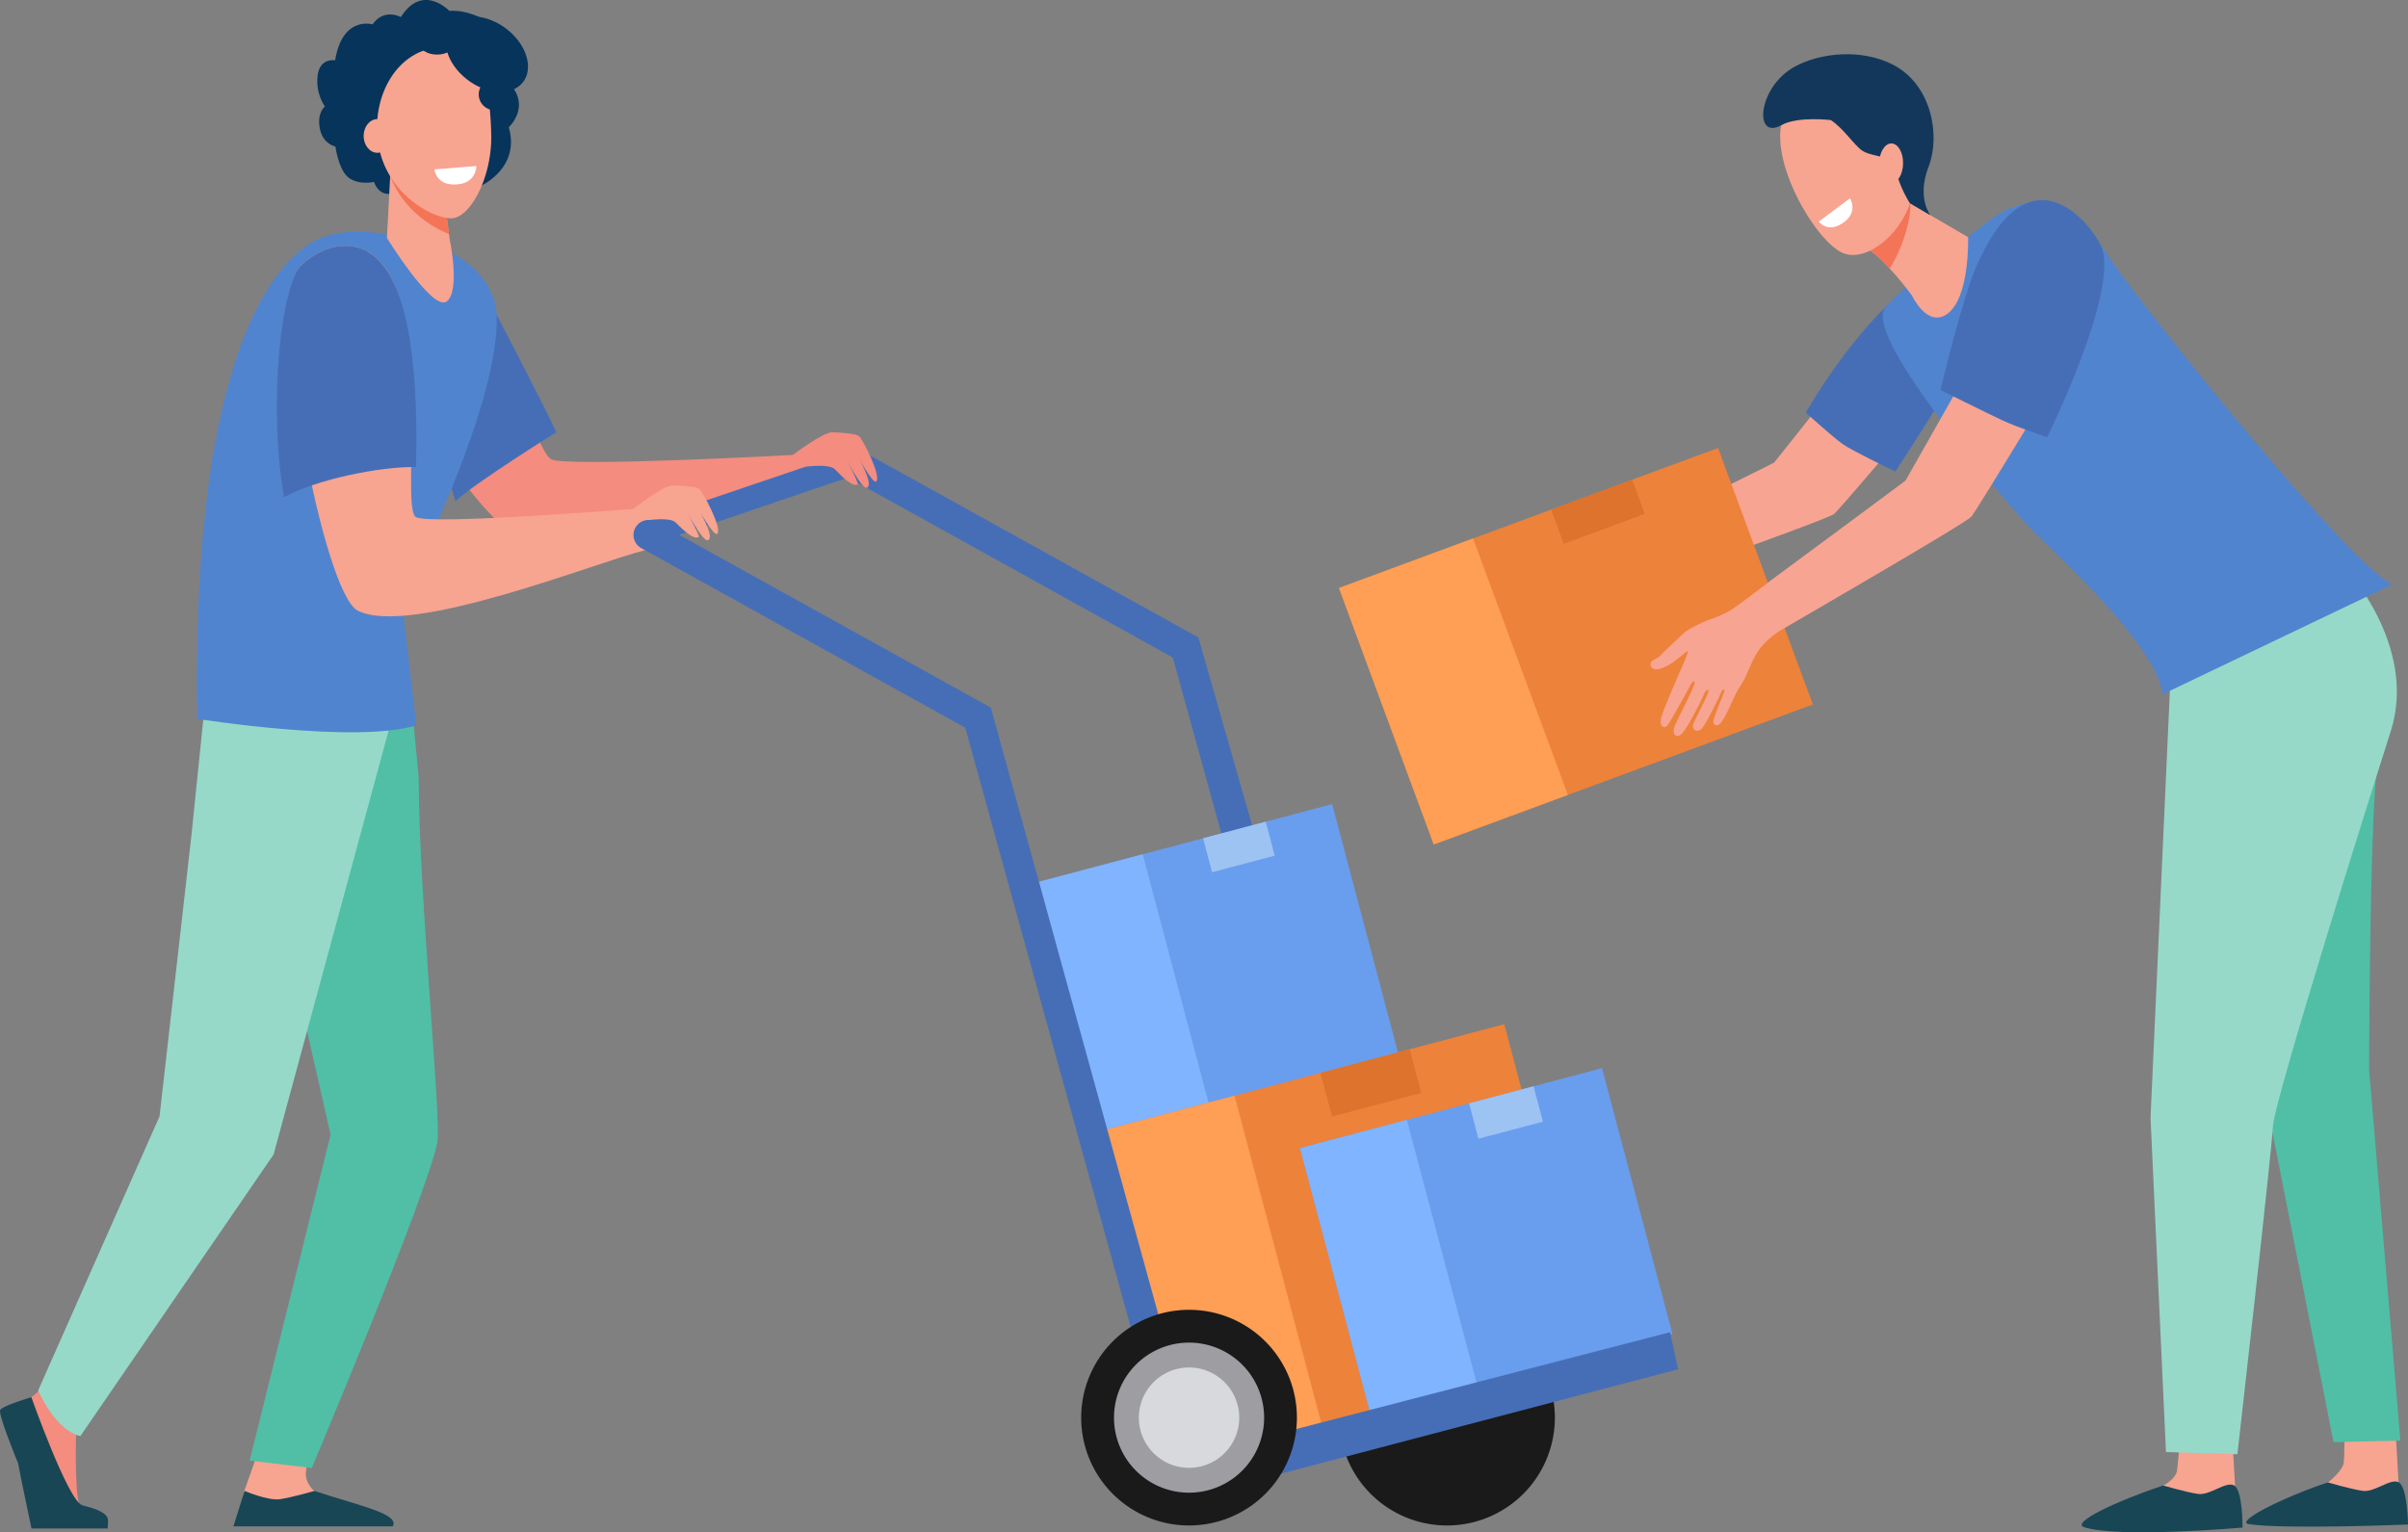<?xml version="1.0" encoding="UTF-8"?> <svg xmlns="http://www.w3.org/2000/svg" viewBox="0 0 1512.26 962.59"><rect x="0" y="0" width="1512.26" height="962.59" fill="#808080" stroke="none"/> <defs> <style>.cls-1{fill:#f8a492;}.cls-2{fill:#466eb6;}.cls-3{fill:#fe875e;}.cls-4{fill:#ed823a;}.cls-5{fill:#ff9e55;}.cls-6{fill:#dd732c;}.cls-7{fill:#1a1a1a;}.cls-8{fill:#f48c7f;}.cls-9{fill:#f7a491;}.cls-10{fill:#50bfa5;}.cls-11{fill:#96d9c9;}.cls-12{fill:#184655;}.cls-13{fill:#5184ce;}.cls-14{fill:#07345a;}.cls-15{fill:#f47458;}.cls-16{fill:#699dee;}.cls-17{fill:#80b4ff;}.cls-18{fill:#9dc3f3;}.cls-19{fill:#13375b;}.cls-20{fill:#fff;}.cls-21{fill:#9e9da2;}.cls-22{fill:#d8d9dd;}</style> </defs> <g id="Layer_2" data-name="Layer 2"> <g id="Layer_1-2" data-name="Layer 1"> <path class="cls-1" d="M967.46,347.08c17,2.75,16,5.52,18.14,5.81,2.58.35,33.21-15,33.21-15s90.58-44.71,95.39-47.3l65.38-82.26L1230,231.54s-73.53,87.45-78.19,91.31S1017.25,372.24,1006,376.64c0,0-11.39,10.4-18.76,16.69s-17.22,8.78-19.58,10.21a81.84,81.84,0,0,1-20,7C937.77,412.7,946,406,946,406s17.52-7.39,16.65-8.72c-.66-1-10,3.59-20.89,6.09-2.81.64-5.58,1.27-8.14,1.82-6.7,1.45-9.65-2.39-2.91-5.06a66.25,66.25,0,0,1,9.38-3c3.24-.68,6-2.38,8.6-3.38,5.22-2,9-3.37,8.85-3.55s.46-1.38-2.54-.8c-3.61.71-10.9,4-16.31,4.57-3.07.35-9.42,1.48-9.42,1.48s-11.23,1.07-11.31-.51c-.17-3.44,6.75-5.36,11-5.27,2.68-1.37,9.4-2.36,9.4-2.36s13-5.14,12.28-7.07c-.31-.77-8.2.41-16.57,1-8.85.6-15.26.6-15.73-1.11-.75-2.72,6.29-3.75,6.29-3.75s6.21-.91,8.25-1.37c2.38-.55,9.38-2.74,9.38-2.74s24-8.8,23.11-10.57-4.83-5.48-6.52-5.47-4.71,1.7-6.4,1.71-5.33-.32-5.58-2.44,9.13-6.54,9.13-6.54S962.56,346.28,967.46,347.08Z"></path> <path class="cls-2" d="M1134.08,259.24s16.31,14.82,23.1,19.7c5.64,4.06,33.12,17.29,33.12,17.29s27.35-41.87,39.3-62.86c14.51-25.48,24.55-63.36,21.13-64.39-9.63-2.88-22.87-4.64-35.09,1C1173.33,189.37,1134.08,259.24,1134.08,259.24Z"></path> <path class="cls-3" d="M983.3,369c-7.26,1.15-14.68-.23-17.9-6.88C964.68,370,976.62,373.87,983.3,369Z"></path> <rect class="cls-4" x="862.78" y="320.13" width="253.83" height="171.77" transform="translate(-79.38 368.15) rotate(-20.28)"></rect> <rect class="cls-5" x="867.86" y="348.55" width="89.8" height="171.77" transform="translate(-93.99 343.24) rotate(-20.28)"></rect> <rect class="cls-6" x="976.44" y="310.09" width="54.22" height="22.86" transform="translate(-49.24 367.72) rotate(-20.28)"></rect> <path class="cls-2" d="M879.55,919.78l20.13-5.07L752.6,400.44,542.46,283.89a9.43,9.43,0,0,0-12.81,3.67h0a9.41,9.41,0,0,0,3.67,12.8L736.55,413.08,867.41,887.46Z"></path> <path class="cls-7" d="M841,890.58a67.74,67.74,0,1,0,67.74-67.76A67.75,67.75,0,0,0,841,890.58Z"></path> <path class="cls-8" d="M346,288.46c-10.7-5.91-38.65-110.21-82.54-135.75,0,0-17.44-12-40.8,7.16-23,19.21,73.61,159.76,95.15,171.73C349.93,349.45,475,312.72,504,306.44l-3.18-20.81S355.44,293.7,346,288.46Z"></path> <path class="cls-2" d="M305.74,185.91s38.55,73.61,43.57,85.65c0,0-51.18,31.91-63.28,43.29,0,0-18.77-61.4-18.77-64.47S305.74,185.91,305.74,185.91Z"></path> <path class="cls-8" d="M496.29,290.11l9.87-1.65,2.46,2.66,0,2-7.21,4.65S490,293.24,490,292.83,496.29,290.11,496.29,290.11Z"></path> <path class="cls-9" d="M396.2,324.06l9.84-1.84,2.51,2.61v2l-7.12,4.8s-11.51-4.29-11.51-4.69S396.2,324.06,396.2,324.06Z"></path> <polygon class="cls-2" points="406.8 326.8 536.44 282.83 549.14 294.34 416.43 339.44 406.8 326.8"></polygon> <path class="cls-8" d="M57.93,888.93s-10,9.73-10.17,13.3-.88,41.82,3.18,45.39,16,6.11,12.14,10.12c-2.89,3-25.18,2.39-39.95,1.58-4.31-.24-9.72-34.75-11.43-39.82-2.48-7.36-8.51-24-6.26-29.08,1.1-2.5,6.36-7.65,13.77-12.44C27,872.93,34.45,861.7,34.45,861.7Z"></path> <path class="cls-9" d="M162.25,911.59s-8.9,25.2-8.91,25.27c-.66,4-3.26,13.86-3.26,17.49,0,13.64,61.33-11.58,47.58-17.62-1.24-.55-5.14-4.92-5.55-9.56-.63-7.15,5.16-16.12,5.16-16.12Z"></path> <path class="cls-10" d="M258.47,442.18s4.47,45.19,4.47,45.87c0,73.1,14.45,215.89,11.7,229.63-6.7,33.52-78.85,204.53-78.85,204.53l-39-4.68,50.82-204.74-18.7-82.41L162.45,467.49Z"></path> <path class="cls-11" d="M130,429.28,120.2,525l-20,176.28L23.94,873.54s10.72,25.07,26.54,28.59L171.82,725.25l73.11-269.54-.38-7.08Z"></path> <path class="cls-12" d="M19.69,877.73s22.91,64.71,31.88,67.84c2.39.83,13.81,2.93,16,8,.65,1.53,0,6.62,0,6.62H19.78s-6.05-28.5-8.43-41c0,0-12.65-30.61-11.24-33.39S19.69,877.73,19.69,877.73Z"></path> <path class="cls-12" d="M146.59,958.85l7-22.25s14.75,6.26,22.13,5.21,21.77-5.21,21.77-5.21c29.44,9.72,53.56,14.43,49.17,22.25H146.59Z"></path> <path class="cls-13" d="M261.5,455.62l-9.4-79.8S312.91,259,312,199.1c-.56-26.57-27.49-40.46-31-41.22-17.64-3.8-59-23.68-88.49-3.45-34.71,24.31-72,104-68.65,297.17C123.81,451.6,224.1,467.48,261.5,455.62Z"></path> <path class="cls-9" d="M261.27,324.9c-10.81-5.7,13.66-142.35-30.72-167,0,0-17.68-11.68-40.65,8C167.31,185.49,202.74,372,224.51,383.5c32.51,17.22,151.79-31,180.61-37.86l-4.53-26.15S270.86,329.94,261.27,324.9Z"></path> <path class="cls-2" d="M261.27,293.36c1.13-47.39-1.06-119-30.72-135.48,0,0-17.68-11.68-40.65,8-13.15,11.43-21.8,87.18-11.56,146.5C198.21,301.31,238,293.1,261.27,293.36Z"></path> <path class="cls-9" d="M396.62,320.57S416.17,305,422.2,305s14.64.6,16.81,2c2,1.29,14.81,24.88,11.41,28.33-2.06,2.11-12.81-17.15-12.81-17.15s12.27,19.84,6.78,21.24c-3.05.78-13.89-19.2-13.89-19.2s9.37,16.53,8.29,17.17c-2.93,1.72-8.7-3.3-14.43-9.13-3.53-3.59-17.72-1.41-17.72-1.41Z"></path> <path class="cls-14" d="M282.24,6.88s-16.89-17.8-30.47,3.86c0,0-10.46-5.88-17.8,4.59,0,0-18.9-5.69-23.49,22.57,0,0-9.73-1.83-11,9.73a28.64,28.64,0,0,0,4.59,19.27s-5.46,4.1-3,14.73c2.11,9,9.59,10.41,9.59,10.41s2,15.24,8.63,19.82,15.6,2.39,15.6,2.39,2.38,8.26,10.09,7.53,17.25-8.08,25.88-4.78,31-.18,31-.18S327,105.62,319.5,79.93c0,0,13.21-11.93,1.65-26.25,0,0,8.44-22.39-8.26-35.6S282.24,6.88,282.24,6.88Z"></path> <path class="cls-9" d="M279.39,127.75l3.05,22.68s6.85,32.67-2,39S243,149.49,243,149.49l3-57.46Z"></path> <path class="cls-15" d="M245.07,110.66C252.34,130.25,269.68,142.3,282,147l-2.59-19.23L246.05,92Z"></path> <path class="cls-9" d="M266.4,31.67a30.3,30.3,0,0,1,39.66,24.15,228.2,228.2,0,0,1,2.46,29.09c.48,26.49-13.23,52.26-25.26,52.26S238,120,236.8,82.43C236.05,59.21,247.64,38.12,266.4,31.67Z"></path> <ellipse class="cls-9" cx="237.01" cy="85.4" rx="8.65" ry="10.58"></ellipse> <path class="cls-14" d="M318.51,18.49c12.42,9.84,16.77,24.79,9.72,33.4s-22.84,7.6-35.26-2.24-16.78-24.8-9.73-33.4S306.08,8.65,318.51,18.49Z"></path> <path class="cls-14" d="M286,26.56c0,4.28-5.17,7.74-11.54,7.74S263,30.84,263,26.56s5.16-7.75,11.53-7.75S286,22.28,286,26.56Z"></path> <path class="cls-14" d="M320.35,59.47a9.85,9.85,0,1,1-9.85-10A9.91,9.91,0,0,1,320.35,59.47Z"></path> <rect class="cls-16" x="670.55" y="526.81" width="190.47" height="165.96" transform="translate(-130.61 216.42) rotate(-14.84)"></rect> <rect class="cls-17" x="672.6" y="542.57" width="67.39" height="165.96" transform="translate(-136.63 201.71) rotate(-14.84)"></rect> <rect class="cls-18" x="757.69" y="521.08" width="40.69" height="22.09" transform="translate(-110.32 216.96) rotate(-14.84)"></rect> <rect class="cls-4" x="705.28" y="674.64" width="271.2" height="213.04" transform="translate(-171.99 241.36) rotate(-14.84)"></rect> <rect class="cls-5" x="708.2" y="697.08" width="95.95" height="213.04" transform="translate(-180.56 220.42) rotate(-14.84)"></rect> <rect class="cls-6" x="831.93" y="666.15" width="57.93" height="28.36" transform="translate(-145.51 243.13) rotate(-14.84)"></rect> <rect class="cls-16" x="835.27" y="693.3" width="196.18" height="172.75" transform="translate(-168.53 265) rotate(-14.84)"></rect> <rect class="cls-17" x="837.38" y="709.53" width="69.41" height="172.75" transform="translate(-174.73 249.86) rotate(-14.84)"></rect> <rect class="cls-18" x="924.82" y="687.43" width="41.91" height="22.99" transform="translate(-147.44 265.5) rotate(-14.84)"></rect> <path class="cls-9" d="M1401.82,901s1.81,32.06,1.82,32.13c.66,4.07,3.28,14.12,3.28,17.82,0,13.91-61.67-11.79-47.85-18,1.26-.55,7.81-4.77,8.22-9.5.63-7.29,2.24-22,2.24-22Z"></path> <path class="cls-12" d="M1358.48,933.17s14.48,4.25,21.9,5.32,17.19-7.89,22.44-5.47c5.77,2.66,5.54,26.61,5.54,26.61s-77.64,6.82-99.47-.23C1300.24,956.6,1328.88,943.08,1358.48,933.17Z"></path> <path class="cls-9" d="M1504.52,899.38s1.8,32.06,1.81,32.13c.67,4.07,3.29,14.12,3.29,17.82,0,13.9-61.67-11.8-47.85-18,1.25-.55,9.75-7.92,10.16-12.65.64-7.29.3-18.89.3-18.89Z"></path> <path class="cls-12" d="M1461.92,931.24s14.48,4.25,21.9,5.32,17.19-7.89,22.44-5.47c5.77,2.66,6,26.61,6,26.61s-77.09,3.17-99.93-.23C1403.34,956.13,1432.32,941.15,1461.92,931.24Z"></path> <path class="cls-10" d="M1486.22,390.2s10.45,54.08,6.2,95.09-4.6,186.66-4.6,186.66l19.65,233-42,1s-45.73-232.95-44.88-227-15.33-164-15.33-164l54.52-129.85Z"></path> <path class="cls-11" d="M1471.6,355.28s47.35,49.87,29.74,104.34c-7.08,21.88-73.06,230.9-73.91,248s-22.32,205.92-22.32,205.92l-44.84-1.34-9.7-210,12.81-282.89,27.22-47.71Z"></path> <path class="cls-13" d="M1184.15,193c15.5-17.3,49.25-41.91,49.25-41.91s20.1-17.17,28.3-20c12.06-4.15,32.72-15.25,62.6,30,21.38,32.41,156.32,200.22,178.47,205.87l-144.65,69.2c-4-33.05-75.45-95.49-85.74-107.15C1249.39,303,1169.47,209.34,1184.15,193Z"></path> <path class="cls-9" d="M1190.89,122.65,1236,149s1.27,38.46-13.46,48.45c-12.36,8.39-21.77-11.73-21.77-11.73s-16.75-23.22-29.48-30.45S1190.89,122.65,1190.89,122.65Z"></path> <path class="cls-15" d="M1198.45,139.58a94,94,0,0,1-11.69,29.18c-5-5.37-10.55-10.64-15.52-13.46-5.87-3.34-2.13-10.55,3.59-17.35,8.08-8.41,16.06-15.3,16.06-15.3l8.66,5.07C1200.11,131,1199,136.91,1198.45,139.58Z"></path> <path class="cls-9" d="M1167.42,56.54c.76-.93,37.8,45.17,33.23,66.8s-27,41.36-42.52,35.93c-17.21-6-49.22-60.28-37.74-86.63S1167.42,56.54,1167.42,56.54Z"></path> <path class="cls-19" d="M1126.87,42c16.14-9,42.48-11.56,62.16-1.26,24.2,12.67,29.71,44.55,22.14,64s1.09,30.43,1.09,30.43l-12.83-7.49s-7.5-11.7-8.48-21-14.58-7.68-21.22-11.91c-5.12-3.25-11.65-13.84-19.92-19.33,0,0-20.84-2.56-31.08,3.19C1101.26,88.4,1103.74,54.86,1126.87,42Z"></path> <path class="cls-9" d="M1180.14,102.5c-.12,6.92,3.15,12.58,7.3,12.65s7.61-5.48,7.73-12.4-3.15-12.58-7.3-12.65S1180.26,95.59,1180.14,102.5Z"></path> <path class="cls-20" d="M1142.2,139.22l19.61-14.66s5.18,7.92-3.25,14.62C1148.27,147.35,1142.2,139.22,1142.2,139.22Z"></path> <path class="cls-1" d="M1093,430.9c4.91-7.17,7-17.53,13.84-25.43a60.92,60.92,0,0,1,10-8.62c32.67-19.12,117.78-68.39,121.09-72.22,3.93-4.53,62-101,62-101l-52.17-11.82-51,90c-4.26,3.38-85.19,63.19-85.19,63.19s-16.09,12.58-24.89,18.46a69.53,69.53,0,0,1-12.53,5.58c-4.74,1.66-13.79,6.16-15.62,7.77-2.12,1.87-6.38,5.87-8.91,8.31s-5.59,5.2-6.78,6.66c-.72.88-3,2.1-4.6,2.92a3,3,0,0,0,.5,5.58c2.48.7,5.83-.85,7.9-1.83,5.86-2.75,13-10.18,13.4-9.27s-6.89,16.83-7.6,18.71-9.06,20.43-9.49,24.57,2.06,5.09,3.92,3.58c1.59-1.3,15-26.08,15-26.08s1.72-3.16,2.38-1.36-11.47,24.33-12.66,28-.24,6.73,3.18,5.43c4.16-1.57,15.64-26.41,15.64-26.41s1.49-3.09,2.51-2-9.63,20.07-9.75,22.26,1.86,4.34,4.73,2.52c3.39-2.16,13.45-24.42,13.45-24.42s1.24-1.48,1.63-.44-7.54,17.87-6.94,20.33a2,2,0,0,0,2.35,1.66C1082.59,455.52,1088,438.07,1093,430.9Z"></path> <path class="cls-2" d="M1285.66,274.57s-17-5.41-27.89-10.4c-7.3-3.34-39.14-19.18-39.14-19.18s13.73-57.9,23-78.72c34-76.4,72.75-23.71,78-11.43C1331.38,182.32,1285.66,274.57,1285.66,274.57Z"></path> <path class="cls-8" d="M496.78,286.63s19.86-15.19,25.89-15.07,14.62.89,16.75,2.34c2,1.33,14.33,25.16,10.86,28.55-2.11,2.06-12.47-17.41-12.47-17.41s11.88,20.09,6.36,21.38c-3.06.72-13.51-19.47-13.51-19.47s9,16.71,8,17.33c-3,1.66-8.63-3.47-14.25-9.41-3.46-3.66-17.68-1.76-17.68-1.76Z"></path> <polygon class="cls-2" points="1048.83 836.89 1053.9 860.17 734.15 944.26 728.72 919.82 1048.83 836.89"></polygon> <path class="cls-2" d="M743.7,955.51l18.23-4.73L622.28,444.54,412.14,328A9.42,9.42,0,1,0,403,344.46L606.23,457.17Z"></path> <path class="cls-7" d="M679,890.58a67.74,67.74,0,1,0,67.74-67.76A67.75,67.75,0,0,0,679,890.58Z"></path> <path class="cls-21" d="M699.61,890.58a47.14,47.14,0,1,0,47.13-47.15A47.13,47.13,0,0,0,699.61,890.58Z"></path> <path class="cls-22" d="M715.22,890.58a31.52,31.52,0,1,0,31.52-31.53A31.53,31.53,0,0,0,715.22,890.58Z"></path> <path class="cls-20" d="M272.88,106.4l26.29-2.1s.17,10.2-11.36,11.46C273.74,117.3,272.88,106.4,272.88,106.4Z"></path> </g> </g> </svg> 